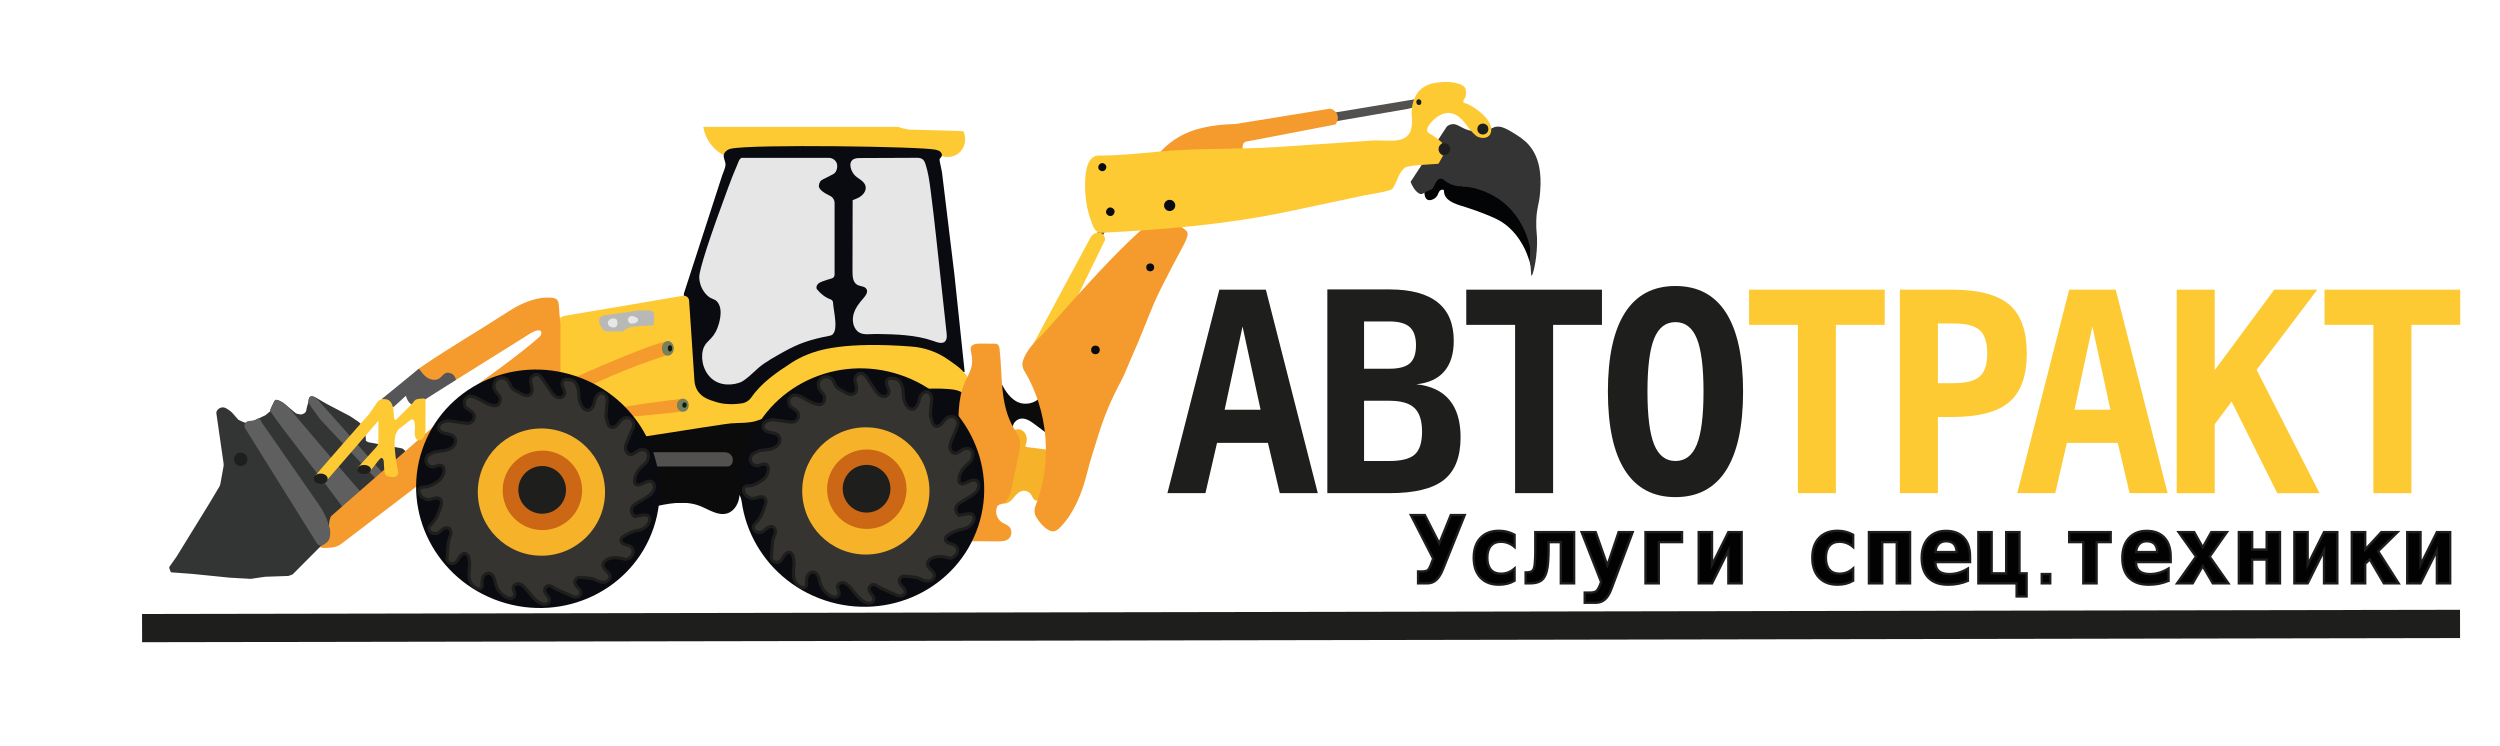 <?xml version="1.0" encoding="UTF-8"?> <!-- Generator: Adobe Illustrator 26.2.1, SVG Export Plug-In . SVG Version: 6.00 Build 0) --> <svg xmlns="http://www.w3.org/2000/svg" xmlns:xlink="http://www.w3.org/1999/xlink" id="Слой_1" x="0px" y="0px" viewBox="0 0 796.619 237.773" xml:space="preserve"> <path fill="#0D0C0C" d="M233.351,132.169c2.63-0.432,5.717-0.725,7.582,1.179 c1.742,1.779,1.56,4.631,1.178,7.091c-1.077,6.934-2.813,13.766-5.175,20.374 c-0.43-1.05-0.861-2.1-1.291-3.151c-0.11,2.529-1.515,5.196-3.938,5.928 c-2.949,0.892-5.835-1.272-8.709-2.383c-4.854-1.877-10.29-0.738-15.362,0.423 c-0.71,0.162-1.421,0.325-2.131,0.487c-2.206,0.504-4.651,0.979-6.625-0.127 c-2.776-1.554-3.188-5.309-3.273-8.489c-0.096-3.588-0.191-7.176-0.287-10.765 c-0.025-0.933-0.591-3.527,0.087-4.25c0.693-0.739,3.869-0.723,4.876-0.889 c7.109-1.167,14.219-2.335,21.328-3.502C225.524,133.454,229.432,132.771,233.351,132.169z"></path> <path fill="#FDCA34" d="M298.302,48.835c2.035,1.599,5.173,1.589,7.199-0.022 c2.026-1.611,2.587-4.682,1.487-7.025l-15.167-0.442h-1.609 c-1.278-0.091-3.844-0.727-3.852-0.925h-62.279c0.68,4.046,3.387,7.684,7.161,9.291 c7.097-1.633,14.68-2.283,21.923-1.528c5.201,0.542,10.463-0.071,15.692-0.055 C278.546,48.159,288.71,47.468,298.302,48.835z"></path> <path fill="#090B11" d="M307.389,118.489l-3.27-31.012c-0.477-3.926-0.953-7.852-1.43-11.778 c-0.605-4.985-1.211-9.971-1.816-14.956c-0.238-1.965-0.477-3.929-0.716-5.894 c-0.086-0.706-0.918-3.909-0.748-4.191c0.194-0.322,0.522-0.558,0.663-0.906 c0.203-0.502-0.06-1.098-0.48-1.44c-0.42-0.343-0.963-0.488-1.49-0.615 c-4.14-0.999-58.232-1.834-65.229-0.312c-0.538,0.117-1.053,0.366-1.466,0.73 c-1.738,1.535-0.1,2.949-0.23,4.517c-0.085,1.03-0.729,2.248-1.046,3.228 c-0.575,1.776-1.151,3.551-1.726,5.327c-1.494,4.611-2.989,9.221-4.483,13.832 l-5.967,18.411c-0.032,0.098-0.047,0.201-0.043,0.305c0.231,7.584,0.35,15.172,0.583,22.756 c0.135,4.409,1.307,9.239,5.218,11.28c2.08,1.086,4.507,1.229,6.85,1.351 c2.25,0.117,4.549,0.228,6.712-0.401c1.888-0.549,3.571-1.635,5.174-2.774 c2.829-2.01,5.507-4.233,8.003-6.643c14.315-2,28.966-2.513,43.417-2.708 c2.933-0.04,7.575,0.773,10.357,1.702C305.26,118.643,306.281,118.809,307.389,118.489z"></path> <path fill="#0C0B0B" d="M197.236,139.884c4.316-3.294,9.906-4.376,15.313-4.873 c5.407-0.497,10.921-0.519,16.121-2.081c2.648-0.795,5.204-1.987,7.949-2.317 c2.745-0.33,5.861,0.424,7.385,2.731c1.33,2.015,1.112,4.747,0.068,6.923 c-1.044,2.176-2.794,3.92-4.511,5.617c-1.249,3.702-2.498,7.405-3.747,11.107 c-0.523,1.549-1.066,3.136-2.103,4.399s-2.692,2.154-4.294,1.825 c-1.518-0.312-2.619-1.592-3.964-2.362c-1.592-0.911-3.533-0.588-5.367-0.588h-11.603 c0.21,1.31-0.808,2.545-2.103,2.836c-1.295,0.291-2.657-0.202-3.745-0.961 c-1.932-1.348-3.196-3.49-3.912-5.734c-0.716-2.245-0.934-4.613-1.148-6.959 c-0.433-4.744-0.865-9.489-1.298-14.233c-0.037,0.165-0.074,0.329-0.111,0.494 C195.807,137.291,196.909,138.297,197.236,139.884z"></path> <path fill="none" stroke="#FFCD18" stroke-miterlimit="10" d="M213.995,91.353"></path> <path fill="#FDCA34" d="M198.065,140.093c11.008-1.392,21.979-3.378,32.968-4.954 c1.44-0.206,2.26-0.292,3.991-0.347c2.08-0.066,4.164-0.079,6.127-0.731 c1.216-0.404,2.654-0.795,3.494-1.762c2.449-2.823,5.817-4.738,9.36-5.926 c3.543-1.189,7.277-1.693,10.997-2.048c8.584-0.82,17.316-1.094,25.911-0.395 c2.259-0.668,4.767-0.056,6.881,0.673c1.028,0.354,1.972,0.896,2.877,1.499 c1.851,1.233,3.842,1.656,5.552,1.676c1.034,0.012,2.004-1.588,2.499-2.496 c0.541-0.991,0.434-2.127,0.307-3.286c-0.037-0.337-0.098-1.029-0.9-2.169 c-1.697-2.412-3.85-3.717-5.974-5.22c-3.441-2.436-7.5-3.862-11.704-4.182 c-21.596-1.641-29.695,1.181-33.021,2.489c-1.842,0.724-3.605,1.634-5.267,2.708 c-4.526,2.926-9.525,6.328-12.686,10.939c-0.723,1.055-1.826,1.783-3.092,1.966 c-0.513,0.074-1.046,0.14-1.533,0.178c-3.268,0.257-5.152-0.154-6.476-0.55 c-2.498-0.746-4.658-1.468-6.042-3.568c-0.663-1.006-0.987-2.201-1.062-3.404 c-0.528-8.493-1.134-16.901-1.692-25.361c-0.067-1.012-0.995-1.746-1.995-1.573 l-37.322,6.331c-1.295,0.223-2.155,0.754-2.447,1.855 c-2.171,8.176-2.781,16.67-1.648,25.068c0.364,2.701,0.939,5.474,2.531,7.687 c2.002,2.782,5.39,4.306,8.783,4.793C190.874,140.469,194.664,140.523,198.065,140.093z"></path> <path fill="#090B11" d="M295.544,123.877c2.264-0.108,4.534-0.076,6.794,0.098 c1.844,0.142,3.851,0.462,5.085,1.839c1.12,1.249,1.306,3.196,0.589,4.712 s-2.24,2.579-3.886,2.904c-1.646,0.325-3.386-0.043-4.858-0.849s-2.687-2.026-3.652-3.398 c-0.965-1.372-1.691-2.897-2.335-4.446c0.509-0.016,1.227,0.118,1.435-0.258 c0.054-0.098-0.114-0.274-0.019-0.415C294.821,123.879,295.352,123.886,295.544,123.877z"></path> <path fill="none" stroke="#FFCD18" stroke-miterlimit="10" d="M213.676,92.096"></path> <path fill="#F6B228" d="M322.687,137.548c0.648-0.784,1.866-0.963,2.782-0.523 c0.917,0.44,1.519,1.402,1.673,2.407c0.079,0.515,0.05,1.042-0.058,1.552 c-0.065,0.308-0.194,0.597-0.31,0.89c-0.102,0.256,0.068,0.542,0.341,0.577 c1.823,0.238,3.65,0.45,5.473,0.693c0.449,0.06,0.916,0.127,1.29,0.381 c0.488,0.331,0.735,0.931,0.788,1.517c0.053,0.587-0.06,1.174-0.152,1.756 c-0.585,3.697-0.363,7.626-2.005,10.991c-0.251,0.515-0.556,1.023-1.013,1.368 c-0.457,0.345-1.098,0.496-1.615,0.25c-0.716-0.341-0.923-1.24-1.373-1.893 c-0.611-0.886-1.797-1.332-2.84-1.069c-0.899,0.227-1.612,0.902-2.223,1.6 c-0.611,0.698-1.179,1.459-1.959,1.961s-1.851,0.69-2.621,0.173 c-0.522-0.35-0.818-0.967-0.91-1.588c-0.062-0.418-0.042-0.841,0.012-1.261 c0.164-1.296,0.467-2.571,0.819-3.829l3.952-14.094c0.179-0.639,0.404-1.715-0.251-2.166 C322.554,137.342,322.62,137.444,322.687,137.548z"></path> <path fill="#0C0B0B" d="M319.302,122.619c1.09,2.103,2.79,4.47,4.934,5.477 c2.396,1.124,5.497,0.486,7.254-1.493c2.563,3.34,3.387,7.943,2.143,11.964 c-0.159-0.097-0.202-0.341-0.086-0.486c-1.315-0.968-2.626-1.995-3.941-2.963 c-1.333-0.982-2.886-2.017-4.51-1.689c-0.972,0.196-1.823,0.91-2.184,1.833 c-0.243,0.62-0.312,1.373-0.844,1.775c-0.645,0.488-1.64,0.125-2.102-0.539 c-0.462-0.663-0.535-1.514-0.592-2.32c-0.229-3.201-0.458-6.401-0.688-9.602 C318.635,123.855,318.713,123.041,319.302,122.619z"></path> <path fill="none" d="M310.034,124.739c-0.037,2.39-0.075,4.781-0.112,7.171 c-0.013,0.835-0.029,1.686-0.295,2.478c-0.266,0.792-0.827,1.53-1.619,1.795 c-1.163,0.388-2.381-0.315-3.405-0.989c-1.503-0.989-3.02-1.991-4.252-3.302 c-1.231-1.312-2.168-2.982-2.257-4.779c-0.204-4.119,3.593-6.973,6.767-8.834 C309.315,115.666,310.085,121.444,310.034,124.739z"></path> <path fill="#F59A2D" d="M308.519,119.607c0.496-1.032,0.943-2.079,1.138-3.202 c0.157-0.909,0.141-1.838,0.038-2.752c-0.093-0.821-0.346-1.635-0.399-2.457 c-0.09-1.401,1.732-1.728,2.792-1.719c1.546,0.012,3.093,0.024,4.639,0.036 c0.395,0.003,0.817,0.014,1.143,0.237c0.461,0.316,0.574,0.937,0.64,1.492 c0.502,4.267,0.489,8.58,0.928,12.854c0.438,4.274,1.363,8.59,3.568,12.277 c0.658,1.099,1.433,2.155,1.796,3.384c0.513,1.736,0.14,3.596-0.235,5.367 c-0.718,3.389-1.435,6.777-2.153,10.166c-0.44,2.079-1.141,4.478-3.127,5.235 c-0.458,0.174-0.979,0.257-1.322,0.606c-0.202,0.205-0.317,0.48-0.397,0.756 c-0.478,1.637,0.209,3.545,1.621,4.502c0.767,0.52,1.714,0.78,2.371,1.435 c1.044,1.04,0.934,2.992-0.219,3.909c-0.923,0.734-2.203,0.764-3.382,0.761 c-2.912-0.008-5.824-0.016-8.737-0.024c-2.712-4.861-3.742-10.496-4.015-16.056 c-0.273-5.56,0.169-11.128,0.194-16.694c0.027-6.037-0.39-12.325,2.035-17.853 C307.769,121.105,308.157,120.36,308.519,119.607z"></path> <g> <rect x="452.993" y="183.073" fill="none" width="13.775" height="0"></rect> </g> <path fill="#363430" stroke="#1E1E1C" stroke-miterlimit="10" d="M421.791,160.579"></path> <path fill="#363430" stroke="#1E1E1C" stroke-miterlimit="10" d="M412.81,155.948"></path> <path fill="#333434" d="M104.773,172.528l-2.981,1.92l-8.564,8.602l-1.31,0.476l-7.456,0.258 l-4.552,0.669l-6.672-0.374l-11.919-1.205l-6.579-0.487l-0.278-0.013l-0.017-0.003 L53.963,181.136c-0.08-0.205-0.052-0.437,0.076-0.617l2.19-3.095l10.412-16.903 l3.224-5.399c0.178-0.298,0.301-0.625,0.362-0.967l0.998-5.525 c0.058-0.319,0.063-0.644,0.017-0.965l-2.3-15.98c0,0-0.02-0.293,0.026-0.431 c0.308-0.917,1.312-1.558,2.281-1.434c1.042,0.134,2.64,1.601,2.64,1.601l2.084,2.362 c0,0,2.094,1.06,2.856,1.065c0.343,0.003,1.294-0.46,1.294-0.46l4.462-2.076 l1.513-1.274c0,0,1.111-3.439,1.748-3.602s2.448,0.962,2.448,0.962l3.824,3.169 c0.175,0.145,0.383,0.245,0.605,0.291l0.925,0.192c0.258,0.054,0.527,0.02,0.764-0.096 l0.457-0.223c0.4-0.196,0.683-0.575,0.735-1.017c0.087-0.734,0.424-1.754,0.564-2.214 c0.263-0.868-0.12-3.493,3.016-1.494c0.755,0.482,3.1,1.799,3.1,1.799l7.3,3.826 l2.61,1.752l0.999,0.882l1.308,3.736l0.099,1.508l0.821,0.417l10.777,1.973l0.999,0.836 l-1.754,9.489l-6.036,8.61l-7.406,7.068L104.773,172.528z"></path> <path fill="#5E5F5E" d="M87.44,127.843c0.456-1.437,3.523,0.952,4.351,1.796 c0.425,0.433,13.906,16.676,24.275,28.38c0.221,0.984-0.054,1.999-0.744,2.734 c-0.69,0.736-1.647,1.177-2.628,1.41s-1.99,0.23-2.998,0.23 c-4.784-6.907-18.814-24.448-23.598-31.355C85.776,130.574,87.269,128.382,87.44,127.843z"></path> <path fill="#5E5F5E" d="M101.688,127.851l21.024,23.718c0.176,0.355,0.175,1.169-0.097,1.457 c-0.272,0.288-0.672,0.427-1.066,0.46c-0.395,0.033-0.658-0.132-1.054-0.132 l-18.307-19.554c-4.019-5.299-3.928-5.539-3.855-6.321 C98.406,126.693,99.111,125.015,101.688,127.851z"></path> <path fill="#F59A2D" d="M134.319,153.793l-25.52,19.472c-0.884,0.674-1.944,1.092-3.051,1.2 c-6.513,0.636-2.636-0.984-0.932-2.671c0.066-1.535-0.349-6.204,0.81-7.431 c-0-0,37.344-32.684,37.344-32.684L134.319,153.793z"></path> <path fill="#F59A2D" d="M145.028,121.235l23.755-14.865c0,0,2.54-1.686,3.466-0.908 c0.569,0.478,0.106,1.457-0.221,1.755c-5.62,5.133-18.346,14.187-18.346,14.187 c-1.612,1.278-3.263,2.519-4.876,3.797c-0.346,0.274-0.723,0.609-0.728,1.05 c-0.006,0.503,0.51,0.885,1.012,0.922s0.984-0.173,1.447-0.37 c5.216-2.215,10.747-3.572,16.393-3.086c2.382,0.205,4.774-0.105,7.144-0.415 c1.552-0.203,4.502-1.208,4.502-1.208v-18.963c-0.068-0.388-0.082-0.772-0.127-1.163 c-0.121-1.046-0.242-2.883-0.364-4.52c-0.127-1.714-0.399-2.674-3.404-2.624 c-0.354,0.006-5.22-0.391-12.564,4.358c-9.935,6.424-18.688,11.475-27.395,17.394 c-5.524,3.755-1.981,3.848-0.203,5.055c0.97,0.659,2.248,0.742,3.408,0.527 c1.21-0.224,2.345-0.734,3.513-1.12C142.607,120.654,143.832,120.945,145.028,121.235z"></path> <path fill="#F59A2D" d="M178.301,122.443c7.838-3.565,34.503-15.326,35.301-13.527 c0.281,0.633,1.23,1.406,1.088,2.084c-0.267,1.276-0.05,1.182-0.818,1.691 c-0.768,0.509-1.728,0.587-2.602,0.879c-11.185,3.734-22.123,8.285-32.463,14.049 C178.711,125.73,178.398,124.332,178.301,122.443z"></path> <path fill="#F59A2D" d="M193.014,133.397c5.026-0.364,21.885-1.672,25.707-2.598 c1.075-0.26-0.32-3.563-0.96-3.687c-0.639-0.123-23.958,2.788-25.715,4.207 C192.726,132.472,191.824,132.785,193.014,133.397z"></path> <path fill="#52514F" d="M203.503,144.101l27.385,0c2.091,0,3.105,1.847,2.417,3.537 c-0.001,0.003-0.003,0.007-0.004,0.01c-0.253,0.617-0.888,0.989-1.555,0.989 c-4.626,0-23.484,0-28.123,0c-0.648,0-1.194-0.466-1.313-1.103 c-0.133-0.714-0.192-1.477-0.142-2.198C202.216,144.64,202.803,144.101,203.503,144.101z"></path> <ellipse transform="matrix(0.319 -0.948 0.948 0.319 -30.887 268.491)" fill="#090B11" cx="171.33" cy="155.732" rx="37.869" ry="38.9"></ellipse> <path fill="#363430" stroke="#1E1E1C" stroke-miterlimit="10" d="M153.695,186.827 c-0.097-0.919-0.189-1.878,0.141-2.741c0.33-0.863,1.225-1.586,2.13-1.395 c0.668,0.141,1.159,0.73,1.42,1.36c0.262,0.63,0.346,1.318,0.526,1.976 c0.475,1.735,1.652,3.267,3.208,4.171c0.479,0.278,1.013,0.504,1.567,0.482 c0.554-0.022,1.124-0.345,1.294-0.872c0.287-0.888-0.623-1.801-0.44-2.716 c0.172-0.864,1.282-1.254,2.122-0.99c0.84,0.265,1.457,0.966,2.029,1.636 c1.317,1.545,2.444,3.305,4.21,4.306c0.536,0.304,1.126,0.567,1.742,0.548 c0.616-0.018,1.258-0.389,1.416-0.985c0.159-0.601-0.196-1.212-0.585-1.696 c-0.389-0.485-0.846-0.967-0.941-1.582c-0.089-0.573,0.194-1.187,0.686-1.492 c0.493-0.306,1.168-0.286,1.642,0.047c1.707,1.201,3.814,1.848,5.683,2.775 c0.61,0.303,1.247,0.612,1.928,0.62c0.681,0.008,1.418-0.379,1.58-1.041 c0.156-0.64-0.256-1.275-0.703-1.759c-0.554-0.599-1.231-1.175-1.169-2.084 c0.061-0.89,0.913-1.535,1.798-1.43c1.319,0.156,2.529,0.169,3.859,0.471 c0.727,0.165,1.359,0.618,2.066,0.855c0.707,0.237,1.489,0.348,2.194,0.105 c0.705-0.243,1.298-0.912,1.27-1.657c-0.029-0.771-0.658-1.364-1.216-1.898 c-0.558-0.533-1.13-1.221-1-1.982c0.227-1.33,1.819-1.954,3.155-2.14 c1.237-0.172,2.484,0.146,3.692,0.462c0.82,0.214,1.757-0.395,2.28-1.062 c0.523-0.667,0.642-1.661,0.189-2.377c-0.313-0.496-0.852-0.776-1.407-0.967 c-0.442-0.153-0.911-0.231-1.334-0.43c-0.423-0.199-0.812-0.561-0.87-1.025 c-0.054-0.426,0.117-0.907,0.463-1.162c1.258-0.929,3.209-1.911,4.739-2.114 c1.649-0.219,3.327-1.217,3.822-2.806c0.183-0.587,0.199-1.296-0.221-1.745 c-0.514-0.549-1.393-0.454-2.132-0.317c-0.759,0.141-1.518,0.281-2.278,0.422 c-0.502-0.286-0.883-0.902-1.019-1.463c-0.136-0.562-0.029-1.177,0.288-1.661 c0.349-0.533,0.914-0.878,1.46-1.206c0.853-0.511,1.705-1.023,2.558-1.535 c1.204-0.722,2.454-1.525,2.85-2.872c0.222-0.756,0.18-1.685-0.425-2.19 c-0.561-0.469-1.403-0.402-2.084-0.137c-0.681,0.265-1.292,0.699-1.99,0.916 c-0.474,0.147-1.055,0.164-1.398-0.193c-0.423-0.44-0.268-1.195-0.209-1.738 c0.03-0.277,0.074-0.554,0.168-0.817c0.353-0.99,0.823-1.837,1.58-2.555 c0.619-0.587,1.238-1.175,1.857-1.762c0.447-0.424,0.565-1.161,0.683-1.766 c0.118-0.605,0.037-1.28-0.36-1.752c-0.379-0.451-0.998-0.654-1.586-0.619 c-0.588,0.034-1.145,0.282-1.638,0.605c-0.632,0.415-1.251,0.984-2.007,0.971 c-0.783-0.013-1.436-0.702-1.62-1.463c-0.184-0.761,0.012-1.565,0.31-2.29 c0.66-1.603,1.338-3.235,2.048-4.817c0.318-0.708,0.246-1.61-0.192-2.252 c-0.437-0.642-1.25-1.006-2.019-0.905c-0.772,0.101-1.429,0.618-1.936,1.208 c-0.404,0.47-0.746,1.002-1.222,1.399c-0.476,0.398-1.143,0.645-1.722,0.423 c-0.516-0.198-0.844-0.73-0.949-1.272c-0.105-0.542-0.701-1.951-0.617-2.497 c0.194-1.253,0.108-1.605,0.239-2.866c0.085-0.822,0.282-1.646,0.171-2.465 c-0.111-0.819-0.638-1.66-1.451-1.806c-0.615-0.111-1.247,0.21-1.656,0.683 c-0.408,0.473-0.628,1.078-0.799,1.679c-0.171,0.601-0.302,1.218-0.569,1.783 c-0.324,0.686-0.927,1.317-1.684,1.365c-0.475,0.03-0.943-0.18-1.3-0.495 c-0.346-0.306-0.598-0.705-0.803-1.12c-0.507-1.023-0.8-2.159-0.761-3.3 c0.031-0.892-0.193-1.832-0.465-2.684c-0.264-0.828-0.806-1.608-1.602-1.956 c-0.537-0.234-1.139-0.254-1.725-0.271c-0.308-0.009-0.63-0.015-0.908,0.118 c-0.521,0.249-0.719,0.914-0.641,1.485c0.078,0.572,0.365,1.09,0.575,1.627 c0.21,0.537,0.343,1.154,0.111,1.682c-0.254,0.579-0.915,0.913-1.548,0.895 c-0.632-0.018-1.226-0.337-1.693-0.763c-0.467-0.426-0.826-0.955-1.18-1.479 c-0.81-1.198-1.62-2.395-2.429-3.593c-0.379-0.56-0.776-1.139-1.4-1.435 c-0.495-0.235-1.255-0.091-1.66,0.278c-0.482,0.438-0.866,0.983-0.837,1.63 c0.033,0.737,0.325,1.436,0.466,2.161s0.094,1.562-0.433,2.08 c-0.43,0.422-1.095,0.531-1.686,0.417c-0.592-0.114-1.126-0.421-1.637-0.74 s-1.039-0.607-1.587-0.855c-0.554-0.251-1.094-0.736-1.386-1.323 c-0.292-0.587-0.486-1.233-0.896-1.746c-0.66-0.826-1.869-1.163-2.861-0.798 c-0.993,0.365-1.694,1.405-1.661,2.463c0.038,1.21,0.907,2.211,1.729,3.1 c0.369,0.399,0.334,1.033,0.277,1.574c-0.057,0.541-0.319,1.082-0.783,1.367 c-0.518,0.318-1.18,0.266-1.77,0.123c-1.998-0.487-3.653-1.863-5.55-2.653 c-0.381-0.159-1.455-0.281-1.455-0.281l-0.11-0.002c-0.758-0.013-1.622,1.227-1.622,1.227 l-0.125,0.428c0,0,0.101,1.274,0.169,1.529c0.125,0.491,0.984,0.833,1.311,1.124 s0.733,0.483,1.051,0.783c0.508,0.48,0.742,1.231,0.597,1.914 c-0.145,0.683-0.665,1.275-1.323,1.507c-0.62,0.218-1.301,0.127-1.952,0.034 c-1.561-0.224-3.123-0.449-4.684-0.673c-0.812-0.117-1.643,0.205-2.36,0.59 c-0.578,0.31-1.012,0.884-1.015,1.54c-0.006,1.155,1.199,1.707,2.25,1.911 c1.113,0.216,2.389,0.33,2.944,1.445c0.295,0.593,0.26,1.31-0.023,1.908 c-0.576,1.215-1.839,1.787-3.091,2.04c-1.029,0.208-2.088,0.232-3.12,0.428 c-0.59,0.112-1.406,0.551-1.998,0.906c-0.501,0.301-0.844,0.808-0.946,1.383 c-0.04,0.224-0.071,0.439-0.075,0.576c-0.004,0.155,0.02,0.308,0.069,0.455 c0.052,0.154,0.196,0.376,0.372,0.61c0.557,0.741,1.521,1.044,2.405,0.763 c0.177-0.056,0.342-0.114,0.476-0.171c0.615-0.259,1.372-0.419,1.912-0.026 c0.523,0.38,0.619,1.125,0.534,1.766c-0.185,1.393-1.044,2.681-2.259,3.387 c-1.22,0.709-2.415,1.475-3.825,1.541c-0.476,0.022-0.994,0.001-1.38,0.281 c-0.376,0.272-0.527,0.779-0.474,1.241c0.052,0.461,0.277,0.885,0.53,1.274 c0.359,0.551,0.52,0.373,1.134,0.814c0.502,0.36,1.127,0.519,1.727,0.369 c0.853-0.213,1.698-0.559,2.573-0.483c0.453,0.039,0.872,0.347,1.047,0.767 c0.174,0.42,0.205,0.99,0.045,1.521c-0.717,2.378-1.577,4.675-3.404,6.368 c-0.359,0.332-0.576,0.809-0.486,1.29c0.162,0.867,0.818,1.571,2.393,1.383 c0.072-0.009,0.15-0.026,0.218-0.052c0.635-0.246,1.107-0.779,1.64-1.204 c0.538-0.429,1.262-0.766,1.901-0.509c0.594,0.239,0.901,0.934,0.883,1.574 c-0.017,0.64-0.365,1.214-0.558,1.824c-0.59,1.859-0.472,3.98-0.712,5.95 c-0.081,0.663,0.132,1.357,0.688,1.728c0.556,0.371,1.328,0.386,1.897,0.037 c0.67-0.41,0.983-1.197,1.405-1.859c0.422-0.662,1.171-1.284,1.919-1.046 c0.639,0.203,0.937,0.929,1.079,1.584c0.221,1.018,0.262,2.075,0.12,3.107 c-0.24,1.755-0.234,3.75,0.828,5.191c0.376,0.51,0.903,0.901,1.489,1.14 c0.335,0.137,0.701,0.223,1.06,0.174C153.294,187.577,153.532,187.148,153.695,186.827z"></path> <circle fill="#F6B228" cx="172.524" cy="156.803" r="20.272"></circle> <circle fill="#CB6715" cx="172.836" cy="156.251" r="12.658"></circle> <circle fill="#1E1E1C" stroke="#1E1E1C" stroke-width="2" stroke-miterlimit="10" cx="172.76" cy="156.1" r="6.601"></circle> <path fill="#565558" d="M135.5,127.256l9.527-6.021c0.21-0.133,0.278-0.405,0.163-0.625 c-0.258-0.491-0.38-0.91-0.891-1.291c-0.639-0.476-1.503-0.727-2.247-0.44 c-0.818,0.315-1.288,1.171-2.008,1.67c-1.118,0.774-2.694,0.554-3.846-0.169 c-1.151-0.723-1.902-1.818-2.694-2.924l-12.002,9.8c0.531,0,0.829,0.635,1.197,1.018 c0.368,0.383,0.735,0.776,1.186,1.057c0.451,0.28,1.01,0.505,1.523,0.371l3.915-3.587 c0.263,0.862,0.698,1.948,1.416,2.494c0.735,0.559,1.774,0.597,2.639,0.273 C134.243,128.559,134.896,127.954,135.5,127.256z"></path> <path fill="#FDCA34" d="M125.419,131.093c0.038,0.594,0.077,1.189,0.115,1.783 c0.012,0.189,0.026,0.383,0.107,0.554c0.089,0.187,0.249,0.367,0.447,0.43l5.114-5.078 c0.089-0.089,0.174-0.186,0.248-0.288c0.332-0.46,0.567-0.848,1.076-1.161 c0.356-0.219,1.649-0.295,1.649-0.295c0.368,0,0.753-0.155,1.084,0.004 c0.203,0.097,0.478,0.415,0.32,0.905c0,0,0,8.556,0,8.556c0,1.105-0.156,2.841-1.162,3.533 c-0.428,0.294-1.032,0.353-1.47,0.073c-0.288-0.184-0.481-0.49-0.592-0.812 c-0.184-0.535-0.24-1.195-0.172-1.756c0.094-0.784,0.08-1.59-0.033-2.416 c-0.057-0.414-0.023-0.869-0.283-1.198c-0.261-0.328-0.897-0.422-1.104-0.058l-3.615,2.817 c-0.295,0.186-0.737,1.071-0.898,1.38c-1.418,2.721,0.605,12.242,0.605,12.242 c0.189,0.492-0.049,1.078-0.473,1.394s-0.99,0.393-1.515,0.324 c-0.525-0.07-1.155-0.136-1.629-0.371c-0.805-0.4-0.843-2.426-0.934-4.318 c-0.014-0.302-0.031-0.613-0.156-0.889c-0.125-0.276-0.396-0.605-0.689-0.522 c-0.836,0.237-4.244,5.951-4.433,4.364c-0.096-0.809-1.455,1.029-2.412,0.124 c-0.787-0.744-0.851-1.071-0.555-1.489l5.829-6.45c0.444-0.441,0.693-1.038,0.693-1.661 v-6.424c0-0.16,0-0.16,0-0.32l-16.741,19.342c-0.367,0.325-0.791,0.601-1.268,0.718 c-0.477,0.117-1.012,0.06-1.409-0.229c-0.437-0.319-0.649-0.873-0.677-1.41 c-0.017-0.33,0.026-0.658,0.092-0.983c0.078-0.384,17.119-19.672,17.119-19.672 l2.663-3.891c0.307-0.333,0.704-0.569,1.143-0.686c0.103-0.027,0.204-0.055,0.303-0.077 h0.806c0.803,0,1.578,0.387,1.989,1.072C125.106,129.092,125.354,130.081,125.419,131.093z"></path> <path fill="#F8E117" stroke="#3D3D3B" stroke-width="0.5" stroke-miterlimit="10" d="M111.955,121.375"></path> <path fill="#B8B8B6" d="M192.072,104.926c0.332,0.432,0.841,0.69,1.386,0.69l4.939,0 c1.744-0.966,0.465-1.664,9.785-1.922c0.308-0.496,0.307-2.732,0.194-3.729 c-0.112-0.98-1.51-1.117-2.569-1.073c-0.986,0.041-2.023-0.069-2.995,0.103 c-3.645,0.648-6.958,1.014-9.782,1.408c-0.816,0.114-1.692,0.315-2.031,1.266 c-0.195,0.547-0.107,1.151,0.134,1.679C191.366,103.858,191.693,104.433,192.072,104.926z"></path> <path fill="#E8E7E8" d="M196.763,102.904c0,0.8-0.3,1.448-1.286,1.448 c-0.986,0-1.786-0.648-1.786-1.448s0.799-1.448,1.786-1.448 C196.464,101.456,196.763,102.105,196.763,102.904z"></path> <path fill="#E8E7E8" d="M203.344,101.915c0,0.854-1.347,1.231-2.027,1.231 c-0.68,0-1.231-0.551-1.231-1.231c0-0.68,0.551-1.231,1.231-1.231 C201.997,100.684,203.344,101.235,203.344,101.915z"></path> <ellipse fill="#75815A" cx="212.805" cy="111.001" rx="1.886" ry="2.323"></ellipse> <ellipse fill="#101814" cx="213.498" cy="111.001" rx="0.693" ry="1.019"></ellipse> <ellipse fill="#75815A" cx="217.582" cy="129.118" rx="1.877" ry="2.096"></ellipse> <ellipse transform="matrix(0.065 -0.998 0.998 0.065 75.069 338.362)" fill="#101814" cx="218.112" cy="129.118" rx="0.858" ry="0.686"></ellipse> <path fill="#E7E6E6" d="M236.186,50.307c9.336,0,18.673,0,28.009,0c1.166,0,2.355,0.938,2.537,2.09 c0.182,1.152-0.22,2.592-1.263,3.113c-2.387,1.192-3.219,1.637-3.219,1.637 c-0.874,0.376-1.162,0.996-1.31,1.936c-0.21,1.339,1.938,2.532,3.592,3.35 c0.865,0.428,1.406,1.314,1.406,2.279l-0,10.379v12.462 c0,0.522-0.34,0.985-0.837,1.144c-0.946,0.303-1.835,0.53-2.827,0.895 c-0.57,0.21-1.159,0.431-1.595,0.854c-0.384,0.372-0.621,0.945-0.494,1.451 c0.035,0.138,0.117,0.26,0.208,0.369c1.126,1.366,2.611,2.554,4.28,3.134 c0.466,0.162,0.775,0.602,0.783,1.095c0.039,2.253,2.177,9.847-0.95,10.458 c-6.505,1.273-9.901,2.449-14.628,5.067c-2.399,1.328-6.055,3.334-8.123,5.135 c-1.839,1.602-3.29,3.177-5.265,4.406c-0.787,0.489-5.296,2.086-8.961-0.342 c-3.207-2.125-4.367-6.471-3.557-9.645c0.813-3.186,3.034-2.93,4.651-7.114 c0.317-0.82,2.118-5.71-0.068-8.277c-0.95-1.115-1.663-0.629-3.146-1.984 c-1.745-1.594-2.576-3.928-2.599-5.883c-0.028-2.371,3.39-12.839,9.234-28.592 c0.721-1.943,1.886-4.978,3.488-8.687C235.635,50.801,236.026,50.512,236.186,50.307z"></path> <path fill="#52514F" d="M353.853,70.177l-3.434,6.893c-0.662-0.249-1.011-0.139-1.306-0.304 s-0.397-0.491-0.318-0.82l3.579-6.974c0.256,0,0.5,0.001,0.739,0.091 c0.144,0.055,0.286,0.141,0.358,0.277S353.561,69.607,353.853,70.177z"></path> <path fill="#E7E6E6" d="M272.85,50.442c0.427-0.077,0.873-0.08,1.309-0.082 c5.905-0.025,11.81-0.05,17.715-0.075c0.725-0.003,1.507,0.012,2.088,0.445 c0.518,0.385,0.769,1.026,0.969,1.639c0.818,2.512,1.196,5.142,1.544,7.761 c0.689,5.196,1.271,10.405,1.848,15.615c1.121,10.118,2.223,20.237,3.305,30.359 c0.091,0.85,0.163,1.781-0.318,2.488c-0.841,1.235-2.643,0.497-4.054,0.006 c-5.541-1.926-11.948-2.093-17.955-2.179c-2.148-0.031-4.52,0.569-6.09-0.898 c-1.448-1.353-1.741-3.618-1.188-5.521c0.553-1.903,1.812-3.514,3.124-4.999 c0.718-0.812,1.508-1.929,0.975-2.872c-0.552-0.977-2.002-0.834-2.98-1.386 c-1.341-0.757-1.499-2.59-1.495-4.13c0.017-7.612,0.034-15.224,0.05-22.836 c1.056-0.394,2.139-0.805,2.981-1.555c0.842-0.75,1.401-1.928,1.102-3.015 c-0.417-1.517-2.166-2.161-3.306-3.245c-1.272-1.21-2.491-4.378-0.277-5.331 C272.408,50.542,272.627,50.482,272.85,50.442z"></path> <path fill="#FDCA34" d="M343.605,93.895l8.549-17.481c-0.003-0.899-0.531-1.777-1.324-2.201 c-0.42-0.225-0.888-0.164-1.368-0.045c-0.832,0.207-1.539,0.755-1.961,1.5 c0,0-20.608,38.295-20.593,38.344c4.095,1.869,10.854-3.609,13.605-7.172 C343.148,103.43,343.541,98.205,343.605,93.895z"></path> <path fill="#F59A2D" d="M326.378,118.144c7.71,12.793,9.061,29.239,3.557,43.122 c-0.475,1.199-0.341,2.562,0.346,3.653c0.771,1.226,1.675,2.349,2.804,3.278 c0.794,0.654,1.77,1.259,2.785,1.089c0.661-0.111,1.212-0.533,1.699-1.009 c1.304-1.274,2.45-2.706,3.429-4.244c2.542-3.991,4.206-8.586,5.361-13.188 c1.044-4.16,2.397-8.237,3.663-12.336c1.791-5.798,4.138-11.406,7.026-16.742 c1.431-2.644,2.51-5.709,3.748-8.43c2.522-5.542,4.588-11.222,6.979-16.822 c2.363-5.535,9.152-17.962,9.605-18.851c2.099-4.114,0.646-4.018-0.933-5.319 l-4.841-3.986l0.09-0.108c-6.453-0.442-37.796,36.8-39.896,38.723 c-2.399,2.197-4.688,4.74-5.776,7.746C325.616,115.851,325.758,117.116,326.378,118.144z"></path> <path fill="#52514F" d="M424.755,35.958l26.924-4.46c2.19-0.141,0.116,0.649,0.215,1.553 c0.076,0.699,0.536,0.798-3.386,1.655l-23.914,4.132 c-0.313-0.162-0.436-0.577-0.453-0.929C424.106,37.218,424.331,36.503,424.755,35.958z"></path> <circle fill="#090B11" cx="349.062" cy="111.497" r="1.376"></circle> <path fill="#F59A2D" d="M369.07,49.163c3.086-3.687,7.266-6.446,11.867-7.83 c4.153-1.25,8.548-1.71,12.882-1.837l29.945-4.861 c1.159,0.184,2.109,1.013,2.431,2.122c0.298,1.026,0.014,2.145-0.736,2.926 c-1.05,0.202-2.1,0.404-3.15,0.605c-2.479,0.476-4.958,0.953-7.437,1.429 c-2.904,0.558-5.809,1.116-8.713,1.674c-2.326,0.447-4.652,0.894-6.978,1.341 c-0.745,0.143-1.555,0.22-2.275,0.442c-0.746,0.231-0.905,1.02-0.958,1.711 c-0.054,0.7,0.067,1.423-0.141,2.094c-0.296,0.956-1.22,1.61-2.188,1.861 c-0.968,0.251-1.986,0.167-2.982,0.082C383.451,50.304,376.255,49.781,369.07,49.163z"></path> <circle fill="#090B11" cx="366.507" cy="85.196" r="1.263"></circle> <path fill="#030405" d="M454.91,63.662c0.957,0.437,2.59-0.359,3.15-1.458 c0.275-0.539,0.329-0.937,0.702-1.374c0.334-0.393,1.01-0.576,1.349-0.186 c-0.012,0.31,0.004,0.768,0.171,1.278c0.796,2.434,4.108,3.271,6.987,4.164 c0,0,4.658,1.445,9.18,3.503c7.288,3.318,9.967,11.007,10.183,11.544 c0.942,2.34,1.281,4.437,1.646,4.384c0.515-0.074,0.496-4.331,0.082-7.577 c-0.354-2.776-1.572-12.339-9.553-19.445c-1.6-1.425-8.591-7.649-16.137-6.287 c-0.98,0.177-3.859,0.736-6.225,3.103c-0.662,0.663-2.558,2.615-2.598,5.345 C453.84,61.145,453.811,63.161,454.91,63.662z"></path> <path fill="#343434" d="M487.567,79.65c0.249-0.109-1.087-7.791-6.694-13.469 c-5.665-5.736-13.042-6.748-13.979-6.662c-0.082,0.007-0.956,0.1-0.987-0.034 c-0.011-0.048,0.09-0.111,0.165-0.152c-2.011,0.153-4.073-0.484-5.65-1.745 c-0.354-0.283-0.715-0.61-1.165-0.666c-0.418-0.051-0.834,0.152-1.137,0.444 c-0.303,0.292-0.512,0.666-0.717,1.033c-0.247,0.443-0.481,0.892-0.717,1.341 c-0.333,0.635-0.447,0.642-1.107,0.861c-0.791,0.262-1.432,0.703-2.162,1.079 c-0.498,0.257-0.858,0.207-1.324-0.088c-1.272-0.807-2.049-2.263-2.607-3.617 c0.024-0.051,0.048-0.102,0.072-0.153c3.827-5.839,7.653-11.679,11.48-17.518 c0.263-0.213,0.685-0.501,1.254-0.659c1.997-0.555,3.069,1.244,6.069,1.948 c2.561,0.601,4.893,0.02,5.422-0.121c1.791-0.48,1.958-1.031,3.294-1.122 c0.786-0.054,1.991,0.051,4.856,1.818c2.002,1.235,3.796,2.343,5.32,4.121 c4.343,5.067,3.72,12.348,3.446,15.545c-0.306,3.573-1.017,4.099-1.167,8.399 c-0.126,3.599,0.342,4.106,0.243,7.689c-0.146,5.299-1.327,9.953-1.754,9.912 c-0.253-0.024-0.056-1.682-0.501-4.526C487.335,82.129,487.668,80.841,487.567,79.65z"></path> <path fill="#FDCA34" d="M348.531,72.553c-2.09-4.72-2.603-8.765-2.713-11.371 c-0.105-2.481-0.414-9.82,2.937-11.336c0.621-0.281,1.182-0.278,1.398-0.278 c6.4,0.004,12.898-0.675,19.261-1.276c12.736-1.203,25.503-0.621,38.249-1.491 c9.79-0.669,19.58-1.337,29.371-2.006c5.718-0.39,12.768,1.956,12.919-5.93 c0.023-1.22-0.116-1.508-0.137-2.475c-0.017-0.744-0.109-4.873,2.572-7.621 c1.987-2.036,4.542-2.337,6.359-2.551c3.286-0.386,7.728,0.268,8.262,2.174 c0.094,0.335,0.411,1.94-0.346,3.085c-0.167,0.253-0.522,0.688-0.376,1.032 c0.126,0.297,0.559,0.373,0.661,0.394c1.432,0.295,8.22,4.341,8.24,8.323 c0.001,0.224,0.007,1.337-0.753,2.064c-0.902,0.864-2.439,0.756-3.433,0.347 c-0.464-0.191-0.848-0.464-1.631-1.272c-1.367-1.409-1.928-2.36-2.551-3.136 c-0.72-0.897-2.313-2.881-4.664-3.199c-2.591-0.351-4.636,1.519-5.365,2.186 c-0.276,0.253-2.537,2.358-1.955,3.68c0.169,0.384,0.516,0.561,0.776,0.702 c0.954,0.516,2.289,1.378,3.963,2.906c-0.547,0.705-1.125,1.521-0.992,2.403 c0.103,0.686,0.635,1.522,1.32,1.632c-0.037-0.169-1.547,2.817-1.584,2.649 c-3.594,0.276-9.607,0.447-10.668,1.272c-1.869,1.453-2.39,4.087-3.578,6.135 c-0.131,0.226-0.265,0.455-0.461,0.628c-0.913,0.801-7.529,1.746-8.99,2.056 c-3.472,0.737-6.944,1.473-10.416,2.21c-4.405,0.934-8.809,1.869-13.214,2.803 c-19.905,4.223-39.96,5.893-60.238,6.89C349.856,74.226,348.894,73.373,348.531,72.553z"></path> <ellipse transform="matrix(0.512 -0.859 0.859 0.512 114.658 336.85)" fill="#090B11" cx="353.826" cy="67.502" rx="1.349" ry="1.347"></ellipse> <ellipse transform="matrix(0.512 -0.859 0.859 0.512 125.615 327.721)" fill="#090B11" cx="351.269" cy="53.293" rx="1.272" ry="1.27"></ellipse> <ellipse transform="matrix(0.512 -0.859 0.859 0.512 125.613 352.111)" fill="#090B11" cx="372.736" cy="65.49" rx="1.788" ry="1.786"></ellipse> <ellipse fill="#1E1E1C" cx="102.187" cy="152.58" rx="2.231" ry="1.676"></ellipse> <ellipse fill="#1E1E1C" cx="115.998" cy="149.61" rx="2.204" ry="1.447"></ellipse> <circle fill="#1E1E1C" cx="76.702" cy="146.351" r="2.138"></circle> <path fill="#5E5F5E" d="M100.974,173.136L78.1,136.471c-0.604-0.968,0.044-2.232,1.182-2.311 c1.072-0.074,1.964-0.221,2.414-0.505c0.126-0.079,0.726-0.462,0.861-0.401 c0.351,0.161,0.734,1.222,0.895,1.425c0,0,13.183,18.935,18.254,26.263 c1.287,1.86,2.285,3.902,2.963,6.06l0.457,1.454c0.014,0.069,0.027,0.138,0.041,0.207 c0.054,0.656,0.087,1.3,0.016,1.955c-0.075,0.68-0.291,1.361-0.726,1.888 c-0.323,0.391-0.749,0.68-1.169,0.963c-0.063,0.042-0.127,0.085-0.192,0.128 C102.385,174.067,101.424,173.858,100.974,173.136z"></path> <ellipse transform="matrix(0.988 -0.156 0.156 0.988 0.494 71.058)" fill="#1E1E1C" cx="451.99" cy="32.389" rx="0.805" ry="0.929"></ellipse> <ellipse transform="matrix(0.319 -0.948 0.948 0.319 39.888 366.221)" fill="#090B11" cx="274.703" cy="155.363" rx="37.869" ry="38.9"></ellipse> <path fill="#363430" stroke="#1E1E1C" stroke-miterlimit="10" d="M257.068,186.458 c-0.097-0.919-0.189-1.878,0.141-2.741c0.33-0.863,1.225-1.586,2.13-1.395 c0.668,0.141,1.159,0.73,1.42,1.36c0.262,0.63,0.346,1.318,0.526,1.976 c0.475,1.735,1.652,3.267,3.208,4.171c0.479,0.278,1.013,0.504,1.567,0.482 c0.554-0.022,1.124-0.345,1.294-0.872c0.287-0.888-0.623-1.801-0.44-2.716 c0.172-0.864,1.282-1.254,2.122-0.99c0.84,0.265,1.457,0.966,2.029,1.636 c1.317,1.545,2.444,3.305,4.21,4.306c0.536,0.304,1.126,0.567,1.742,0.548 c0.616-0.018,1.258-0.389,1.416-0.985c0.159-0.601-0.196-1.212-0.585-1.696 c-0.389-0.485-0.846-0.967-0.941-1.582c-0.089-0.573,0.194-1.187,0.686-1.492 c0.493-0.306,1.168-0.286,1.642,0.047c1.707,1.201,3.814,1.848,5.683,2.775 c0.61,0.303,1.247,0.612,1.928,0.62c0.681,0.008,1.418-0.379,1.58-1.041 c0.156-0.64-0.256-1.275-0.703-1.759c-0.554-0.599-1.231-1.175-1.169-2.084 c0.061-0.89,0.913-1.535,1.798-1.43c1.319,0.156,2.529,0.169,3.859,0.471 c0.727,0.165,1.359,0.618,2.066,0.855c0.707,0.237,1.489,0.348,2.194,0.105 c0.705-0.243,1.298-0.912,1.27-1.657c-0.029-0.771-0.658-1.364-1.216-1.898 c-0.558-0.533-1.13-1.221-1-1.982c0.227-1.33,1.819-1.954,3.155-2.14 c1.237-0.172,2.484,0.146,3.692,0.462c0.82,0.214,1.757-0.395,2.28-1.062 c0.523-0.667,0.642-1.661,0.189-2.377c-0.313-0.496-0.852-0.776-1.407-0.967 c-0.442-0.153-0.911-0.231-1.334-0.43c-0.423-0.199-0.812-0.561-0.87-1.025 c-0.054-0.426,0.117-0.907,0.463-1.162c1.258-0.929,3.209-1.911,4.739-2.114 c1.649-0.219,3.327-1.217,3.822-2.806c0.183-0.587,0.199-1.296-0.221-1.745 c-0.514-0.549-1.393-0.454-2.132-0.317c-0.759,0.141-1.518,0.282-2.278,0.422 c-0.502-0.286-0.883-0.902-1.019-1.463s-0.029-1.177,0.288-1.661 c0.349-0.533,0.914-0.878,1.46-1.206c0.853-0.511,1.705-1.023,2.558-1.534 c1.204-0.722,2.454-1.525,2.85-2.872c0.222-0.756,0.18-1.685-0.425-2.19 c-0.561-0.469-1.403-0.402-2.084-0.137c-0.681,0.265-1.292,0.699-1.99,0.916 c-0.474,0.147-1.055,0.164-1.398-0.193c-0.423-0.44-0.268-1.195-0.209-1.738 c0.03-0.277,0.074-0.554,0.168-0.817c0.353-0.99,0.823-1.837,1.58-2.555 c0.619-0.587,1.238-1.175,1.857-1.762c0.447-0.424,0.565-1.161,0.683-1.766 s0.037-1.28-0.36-1.752c-0.379-0.451-0.998-0.654-1.586-0.619s-1.145,0.282-1.638,0.605 c-0.632,0.415-1.251,0.984-2.007,0.971c-0.783-0.013-1.436-0.702-1.62-1.463 c-0.184-0.761,0.012-1.565,0.31-2.29c0.66-1.603,1.338-3.235,2.048-4.817 c0.318-0.708,0.246-1.61-0.192-2.252c-0.437-0.642-1.25-1.006-2.019-0.905 c-0.772,0.101-1.429,0.618-1.936,1.208c-0.404,0.47-0.746,1.002-1.222,1.399 c-0.476,0.398-1.143,0.645-1.722,0.423c-0.516-0.198-0.844-0.73-0.949-1.272 c-0.105-0.542-0.701-1.951-0.617-2.497c0.194-1.253,0.108-1.605,0.239-2.866 c0.085-0.822,0.282-1.646,0.171-2.465c-0.111-0.819-0.638-1.66-1.451-1.806 c-0.615-0.111-1.247,0.21-1.656,0.683c-0.408,0.473-0.628,1.078-0.799,1.679 s-0.302,1.218-0.569,1.783c-0.324,0.686-0.927,1.317-1.684,1.365 c-0.475,0.03-0.943-0.18-1.3-0.495c-0.346-0.306-0.598-0.705-0.803-1.12 c-0.507-1.023-0.8-2.159-0.761-3.3c0.031-0.892-0.193-1.832-0.465-2.684 c-0.264-0.828-0.805-1.608-1.602-1.956c-0.537-0.234-1.139-0.254-1.725-0.271 c-0.308-0.009-0.63-0.015-0.908,0.118c-0.521,0.249-0.719,0.914-0.641,1.485 c0.078,0.572,0.365,1.09,0.575,1.627c0.21,0.537,0.343,1.154,0.111,1.682 c-0.254,0.579-0.915,0.913-1.548,0.895c-0.632-0.018-1.226-0.337-1.693-0.763 c-0.467-0.426-0.826-0.955-1.18-1.479c-0.81-1.198-1.62-2.395-2.429-3.593 c-0.379-0.56-0.776-1.139-1.4-1.435c-0.495-0.235-1.255-0.091-1.66,0.278 c-0.482,0.438-0.866,0.983-0.837,1.63c0.033,0.737,0.325,1.436,0.466,2.161 c0.141,0.725,0.094,1.562-0.433,2.08c-0.43,0.422-1.095,0.531-1.686,0.417 c-0.592-0.114-1.126-0.421-1.637-0.74c-0.511-0.32-1.039-0.607-1.587-0.855 c-0.554-0.251-1.094-0.736-1.386-1.323c-0.292-0.587-0.486-1.233-0.896-1.746 c-0.66-0.826-1.869-1.163-2.861-0.798c-0.992,0.365-1.694,1.405-1.661,2.463 c0.038,1.21,0.907,2.211,1.729,3.1c0.369,0.399,0.334,1.033,0.277,1.574 c-0.057,0.541-0.319,1.082-0.783,1.367c-0.518,0.318-1.18,0.266-1.77,0.123 c-1.998-0.487-3.653-1.863-5.55-2.653c-0.381-0.159-1.455-0.281-1.455-0.281l-0.11-0.002 c-0.758-0.013-1.622,1.227-1.622,1.227l-0.125,0.428c0,0,0.101,1.274,0.169,1.529 c0.125,0.491,0.984,0.833,1.311,1.124c0.327,0.291,0.733,0.483,1.051,0.783 c0.508,0.48,0.742,1.231,0.597,1.914c-0.145,0.683-0.665,1.275-1.323,1.507 c-0.62,0.218-1.301,0.127-1.952,0.034c-1.561-0.224-3.123-0.449-4.684-0.673 c-0.812-0.117-1.643,0.205-2.36,0.59c-0.578,0.31-1.012,0.884-1.015,1.54 c-0.006,1.155,1.199,1.707,2.25,1.911c1.113,0.216,2.389,0.33,2.944,1.445 c0.295,0.593,0.26,1.31-0.023,1.908c-0.576,1.215-1.839,1.787-3.091,2.04 c-1.029,0.208-2.088,0.232-3.12,0.428c-0.59,0.112-1.406,0.551-1.998,0.906 c-0.501,0.301-0.844,0.808-0.946,1.383c-0.04,0.224-0.071,0.439-0.075,0.576 c-0.004,0.155,0.02,0.308,0.069,0.455c0.052,0.154,0.196,0.376,0.372,0.61 c0.557,0.741,1.521,1.044,2.405,0.763c0.177-0.056,0.342-0.114,0.476-0.171 c0.615-0.259,1.372-0.419,1.912-0.026c0.523,0.38,0.619,1.125,0.534,1.766 c-0.185,1.393-1.044,2.681-2.259,3.387c-1.22,0.709-2.415,1.475-3.825,1.541 c-0.476,0.022-0.994,0.001-1.38,0.281c-0.376,0.272-0.527,0.779-0.474,1.241 c0.052,0.461,0.277,0.885,0.53,1.274c0.359,0.551,0.52,0.373,1.134,0.814 c0.502,0.36,1.127,0.519,1.727,0.369c0.853-0.213,1.698-0.559,2.573-0.483 c0.453,0.039,0.872,0.347,1.047,0.767c0.174,0.42,0.205,0.99,0.045,1.521 c-0.717,2.378-1.577,4.675-3.404,6.368c-0.359,0.332-0.576,0.809-0.486,1.29 c0.162,0.867,0.818,1.571,2.393,1.383c0.072-0.009,0.15-0.026,0.218-0.052 c0.635-0.246,1.107-0.779,1.64-1.204c0.538-0.429,1.262-0.766,1.901-0.509 c0.594,0.239,0.901,0.934,0.883,1.574c-0.017,0.64-0.365,1.214-0.558,1.824 c-0.59,1.859-0.472,3.98-0.712,5.95c-0.081,0.663,0.132,1.357,0.688,1.728 c0.556,0.371,1.328,0.386,1.897,0.037c0.67-0.41,0.983-1.197,1.405-1.859 c0.422-0.662,1.171-1.284,1.919-1.046c0.639,0.203,0.937,0.929,1.079,1.584 c0.221,1.018,0.262,2.075,0.12,3.107c-0.24,1.755-0.234,3.75,0.828,5.191 c0.376,0.51,0.903,0.901,1.489,1.14c0.335,0.137,0.701,0.223,1.06,0.174 C256.667,187.208,256.905,186.779,257.068,186.458z"></path> <circle fill="#F6B228" cx="275.897" cy="156.434" r="20.272"></circle> <circle fill="#CB6715" cx="276.208" cy="155.883" r="12.658"></circle> <circle fill="#1E1E1C" stroke="#1E1E1C" stroke-width="2" stroke-miterlimit="10" cx="276.133" cy="155.732" r="6.601"></circle> <g> <path fill="#1E1E1C" d="M388.542,92.308h14.824l16.548,64.837h-12.113l-3.778-16.024h-16.22 l-3.695,16.024h-12.114L388.542,92.308z M395.933,104.033l-5.708,26.534h11.457L395.933,104.033z "></path> <path fill="#1E1E1C" d="M422.953,92.221h19.751c6.816,0,11.942,1.368,15.378,4.104 c3.435,2.736,5.153,6.825,5.153,12.268c0,4.169-1.013,7.426-3.039,9.771 c-2.025,2.346-4.996,3.707-8.91,4.082c4.681,0.493,8.205,2.157,10.573,4.995 c2.368,2.837,3.552,6.804,3.552,11.898c0,6.254-1.779,10.785-5.338,13.593 c-3.559,2.809-9.349,4.213-17.369,4.213h-19.751V92.221z M434.655,102.427v15.069h8.049 c3.065,0,5.249-0.579,6.55-1.737c1.3-1.158,1.95-3.068,1.95-5.732 c0-2.663-0.664-4.596-1.991-5.797c-1.328-1.201-3.498-1.802-6.509-1.802H434.655z M434.655,127.701v19.195h8.049c3.859,0,6.562-0.694,8.109-2.084 c1.547-1.391,2.32-3.808,2.32-7.253c0-3.503-0.808-6.021-2.423-7.557 c-1.615-1.534-4.284-2.302-8.007-2.302H434.655z"></path> <path fill="#1E1E1C" d="M494.894,157.146h-12.113v-53.633h-15.562V92.308h43.239v11.204h-15.563 V157.146z"></path> <path fill="#1E1E1C" d="M512.354,124.792c0-11.088,1.813-19.47,5.441-25.145 c3.627-5.674,8.985-8.512,16.075-8.512c7.117,0,12.49,2.838,16.117,8.512 c3.627,5.675,5.441,14.057,5.441,25.145c0,11.06-1.814,19.427-5.441,25.102 c-3.627,5.674-9,8.512-16.117,8.512c-7.09,0-12.448-2.838-16.075-8.512 C514.168,144.219,512.354,135.852,512.354,124.792z M533.871,102.644 c-3.094,0-5.352,1.745-6.775,5.233s-2.135,9.127-2.135,16.915 c0,7.759,0.711,13.383,2.135,16.871c1.424,3.489,3.682,5.233,6.775,5.233 c3.121,0,5.393-1.744,6.816-5.233c1.424-3.488,2.135-9.112,2.135-16.871 c0-7.788-0.711-13.426-2.135-16.915S536.992,102.644,533.871,102.644z"></path> <path fill="#FDCA34" d="M585.003,157.146h-12.113v-53.633h-15.563V92.308h43.239v11.204h-15.562 V157.146z"></path> <path fill="#FDCA34" d="M605.389,92.308h16.63c8.459,0,14.543,1.592,18.253,4.777 c3.709,3.185,5.563,8.353,5.563,15.504c0,7.151-1.854,12.319-5.563,15.504 c-3.71,3.185-9.794,4.776-18.253,4.776h-4.517v24.276h-12.113V92.308z M617.502,103.078 v19.021h4.969c3.969,0,6.755-0.709,8.356-2.128c1.601-1.419,2.401-3.88,2.401-7.383 s-0.801-5.964-2.401-7.383c-1.602-1.418-4.388-2.128-8.356-2.128H617.502z"></path> <path fill="#FDCA34" d="M659.34,92.308h14.823l16.549,64.837h-12.113l-3.778-16.024h-16.22 l-3.695,16.024h-12.113L659.34,92.308z M666.731,104.033l-5.708,26.534h11.456 L666.731,104.033z"></path> <path fill="#FDCA34" d="M693.608,92.308h12.113v25.623l18.971-25.623h13.715l-19.341,25.536 l20.039,39.302h-13.469l-14.536-29.184l-5.379,7.209v21.975h-12.113V92.308z"></path> <path fill="#FDCA34" d="M768.384,157.146h-12.113v-53.633h-15.563V92.308h43.239v11.204h-15.562 V157.146z"></path> </g> <line fill="#1E1E1C" stroke="#1E1E1C" stroke-width="9" stroke-miterlimit="10" x1="45.271" y1="200.14" x2="783.885" y2="198.807"></line> <g> <rect x="435.363" y="163.188" fill="none" width="361.256" height="83.472"></rect> <path fill="#020203" stroke="#1E1E1C" stroke-width="0.75" stroke-miterlimit="10" d="M459.767,181.468 c-0.603,1.497-1.3,2.608-2.093,3.332c-0.792,0.725-1.757,1.087-2.895,1.087h-2.917 v-3.792h1.167c0.563,0,1.081-0.072,1.553-0.219c0.472-0.146,0.902-0.733,1.291-1.765 l0.802-2.114l-7.102-13.883h4.448l4.607,9.041l3.661-9.041h4.447L459.767,181.468z"></path> <path fill="#020203" stroke="#1E1E1C" stroke-width="0.75" stroke-miterlimit="10" d="M482.619,185.056 c-0.72,0.418-1.492,0.731-2.318,0.94c-0.827,0.209-1.717,0.313-2.669,0.313 c-2.519,0-4.487-0.758-5.906-2.275c-1.42-1.517-2.129-3.616-2.129-6.3 c0-2.692,0.714-4.8,2.144-6.321c1.429-1.521,3.402-2.282,5.921-2.282 c0.875,0,1.718,0.102,2.53,0.306c0.812,0.204,1.621,0.521,2.428,0.948v3.908 c-0.622-0.534-1.306-0.945-2.049-1.232c-0.744-0.286-1.515-0.43-2.312-0.43 c-1.391,0-2.46,0.442-3.208,1.327c-0.749,0.885-1.123,2.144-1.123,3.776 c0,1.634,0.374,2.888,1.123,3.763c0.748,0.875,1.817,1.312,3.208,1.312 c0.826,0,1.599-0.139,2.318-0.416c0.72-0.276,1.4-0.697,2.042-1.261V185.056z"></path> <path fill="#020203" stroke="#1E1E1C" stroke-width="0.75" stroke-miterlimit="10" d="M493.455,172.747v2.873 c0,0.778-0.049,1.93-0.146,3.456c-0.146,2.324-0.619,4.04-1.422,5.148 c-0.802,1.108-2.258,1.662-4.367,1.662h-1.386v-3.5h0.146c0.973,0,1.653-0.178,2.042-0.532 s0.635-1.145,0.736-2.37c0.103-1.225,0.153-2.493,0.153-3.806v-6.125h12.381v16.333h-4.243 V172.747H493.455z"></path> <path fill="#020203" stroke="#1E1E1C" stroke-width="0.75" stroke-miterlimit="10" d="M513.478,187.651 c-0.573,1.536-1.261,2.656-2.063,3.361c-0.802,0.705-1.776,1.058-2.924,1.058h-3.529 v-3.252h1.735c0.875,0,1.517-0.148,1.926-0.445c0.408-0.297,0.821-0.984,1.239-2.063 l0.32-0.875l-6.212-15.881h4.491l3.733,10.602l3.573-10.602h4.491L513.478,187.651z"></path> <path fill="#020203" stroke="#1E1E1C" stroke-width="0.75" stroke-miterlimit="10" d="M528.572,172.747v13.14h-4.244 v-16.333h11.652v3.193H528.572z"></path> <path fill="#020203" stroke="#1E1E1C" stroke-width="0.75" stroke-miterlimit="10" d="M554.981,169.554v16.333h-4.243 v-10.427l-5.207,10.427h-4.243v-16.333h4.243v10.427l5.207-10.427H554.981z"></path> <path fill="#020203" stroke="#1E1E1C" stroke-width="0.75" stroke-miterlimit="10" d="M590.507,185.056 c-0.72,0.418-1.492,0.731-2.318,0.94s-1.716,0.313-2.669,0.313 c-2.519,0-4.487-0.758-5.906-2.275c-1.42-1.517-2.129-3.616-2.129-6.3 c0-2.692,0.715-4.8,2.144-6.321s3.402-2.282,5.921-2.282 c0.875,0,1.718,0.102,2.53,0.306c0.812,0.204,1.621,0.521,2.428,0.948v3.908 c-0.622-0.534-1.305-0.945-2.049-1.232c-0.743-0.286-1.515-0.43-2.312-0.43 c-1.391,0-2.46,0.442-3.208,1.327c-0.749,0.885-1.123,2.144-1.123,3.776 c0,1.634,0.374,2.888,1.123,3.763c0.748,0.875,1.817,1.312,3.208,1.312 c0.826,0,1.6-0.139,2.319-0.416c0.719-0.276,1.399-0.697,2.041-1.261V185.056z"></path> <path fill="#020203" stroke="#1E1E1C" stroke-width="0.75" stroke-miterlimit="10" d="M608.635,169.554v16.333h-4.244 V172.747h-4.623v13.14h-4.243v-16.333H608.635z"></path> <path fill="#020203" stroke="#1E1E1C" stroke-width="0.75" stroke-miterlimit="10" d="M627.068,185.085 c-0.992,0.408-2.003,0.714-3.034,0.918c-1.03,0.205-2.119,0.307-3.267,0.307 c-2.731,0-4.819-0.731-6.264-2.194c-1.443-1.464-2.165-3.57-2.165-6.322 c0-2.664,0.695-4.769,2.085-6.314c1.391-1.546,3.286-2.319,5.688-2.319 c2.421,0,4.3,0.718,5.637,2.151c1.337,1.435,2.005,3.454,2.005,6.06v1.735H616.685 c0.01,1.283,0.389,2.241,1.138,2.873c0.748,0.632,1.866,0.948,3.354,0.948 c0.982,0,1.949-0.142,2.902-0.424c0.953-0.281,1.949-0.729,2.99-1.341V185.085z M623.451,175.897c-0.02-1.128-0.309-1.981-0.867-2.56 c-0.56-0.578-1.384-0.868-2.473-0.868c-0.981,0-1.765,0.299-2.348,0.897 c-0.583,0.598-0.929,1.446-1.035,2.545L623.451,175.897z"></path> <path fill="#020203" stroke="#1E1E1C" stroke-width="0.75" stroke-miterlimit="10" d="M645.778,182.693v7.364h-3.193 v-4.171h-12.191v-16.333h4.243v13.14h4.623v-13.14h4.244v13.14H645.778z"></path> <path fill="#020203" stroke="#1E1E1C" stroke-width="0.75" stroke-miterlimit="10" d="M650.598,182.913h2.706v2.974 h-2.706V182.913z"></path> <path fill="#020203" stroke="#1E1E1C" stroke-width="0.75" stroke-miterlimit="10" d="M672.568,169.554v3.193h-4.492 v13.14h-4.243V172.747h-4.492v-3.193H672.568z"></path> <path fill="#020203" stroke="#1E1E1C" stroke-width="0.75" stroke-miterlimit="10" d="M691.002,185.085 c-0.992,0.408-2.003,0.714-3.034,0.918c-1.03,0.205-2.119,0.307-3.267,0.307 c-2.731,0-4.819-0.731-6.264-2.194c-1.443-1.464-2.165-3.57-2.165-6.322 c0-2.664,0.695-4.769,2.085-6.314c1.391-1.546,3.286-2.319,5.688-2.319 c2.421,0,4.3,0.718,5.637,2.151c1.337,1.435,2.005,3.454,2.005,6.06v1.735h-11.068 c0.01,1.283,0.389,2.241,1.138,2.873c0.748,0.632,1.866,0.948,3.354,0.948 c0.982,0,1.949-0.142,2.902-0.424c0.953-0.281,1.949-0.729,2.99-1.341V185.085z M687.385,175.897c-0.02-1.128-0.309-1.981-0.867-2.56 c-0.56-0.578-1.384-0.868-2.473-0.868c-0.981,0-1.765,0.299-2.348,0.897 c-0.583,0.598-0.929,1.446-1.035,2.545L687.385,175.897z"></path> <path fill="#020203" stroke="#1E1E1C" stroke-width="0.75" stroke-miterlimit="10" d="M709.61,169.554l-5.498,7.816 l5.979,8.517h-4.987l-3.208-5.498l-3.193,5.498h-4.988l6.038-8.517l-5.557-7.816h4.987 l2.713,4.87l2.727-4.87H709.61z"></path> <path fill="#020203" stroke="#1E1E1C" stroke-width="0.75" stroke-miterlimit="10" d="M726.513,169.554v16.333h-4.244 v-7.583h-4.623v7.583h-4.243v-16.333h4.243v5.556h4.623v-5.556H726.513z"></path> <path fill="#020203" stroke="#1E1E1C" stroke-width="0.75" stroke-miterlimit="10" d="M744.785,169.554v16.333h-4.243 v-10.427l-5.207,10.427h-4.243v-16.333h4.243v10.427l5.207-10.427H744.785z"></path> <path fill="#020203" stroke="#1E1E1C" stroke-width="0.75" stroke-miterlimit="10" d="M749.394,169.554h4.273v5.556 l5.133-5.556h5.178l-6.184,6.096l6.533,10.237h-4.725l-4.478-7.642l-1.458,1.4v6.241 h-4.273V169.554z"></path> <path fill="#020203" stroke="#1E1E1C" stroke-width="0.75" stroke-miterlimit="10" d="M780.748,169.554v16.333h-4.243 v-10.427l-5.207,10.427h-4.243v-16.333h4.243v10.427l5.207-10.427H780.748z"></path> </g> <circle fill="#1E1E1C" stroke="#1E1E1C" stroke-miterlimit="10" cx="460.252" cy="47.503" r="1.359"></circle> <circle fill="#1E1E1C" stroke="#1E1E1C" stroke-miterlimit="10" cx="472.507" cy="41.121" r="1.25"></circle> <polygon fill-rule="evenodd" clip-rule="evenodd" fill="#292724" points="156.173,325.04 156.326,325.04 156.154,324.653 "></polygon> <polygon fill-rule="evenodd" clip-rule="evenodd" fill="#292724" points="172.676,322.207 172.617,322.159 172.524,322.207 "></polygon> <polygon fill-rule="evenodd" clip-rule="evenodd" fill="#292724" points="149.524,325.045 149.241,324.807 149.188,325.043 "></polygon> <path fill-rule="evenodd" clip-rule="evenodd" fill="#292724" d="M146.251,329.458l0.095-0.053l-0.062-0.132 C146.27,329.339,146.256,329.401,146.251,329.458z"></path> <path fill-rule="evenodd" clip-rule="evenodd" fill="#292724" d="M179.351,328.908 c0.1-0.064,0.175-0.162,0.242-0.267l-0.392,0.215 C179.254,328.872,179.301,328.894,179.351,328.908z"></path> <polygon fill-rule="evenodd" clip-rule="evenodd" fill="#292724" points="142.289,323.767 142.265,323.767 142.286,323.785 "></polygon> <polygon fill-rule="evenodd" clip-rule="evenodd" fill="#292724" points="155.373,330.085 155.517,330.085 155.418,329.873 "></polygon> <path fill-rule="evenodd" clip-rule="evenodd" fill="#292724" d="M145.779,328.522 c0.08,0.064,0.159,0.126,0.24,0.19l-0.137-0.281L145.779,328.522z"></path> <polygon fill-rule="evenodd" clip-rule="evenodd" fill="#292724" points="189.764,315.815 189.709,315.947 189.768,315.945 "></polygon> <path fill-rule="evenodd" clip-rule="evenodd" fill="#292724" d="M181.42,315.808l0.538-0.299 C181.735,315.489,181.552,315.617,181.42,315.808z"></path> <polygon fill-rule="evenodd" clip-rule="evenodd" fill="#292724" points="179.747,322.206 179.746,322.188 179.716,322.207 "></polygon> <path fill-rule="evenodd" clip-rule="evenodd" fill="#292724" d="M159.954,315.955l0.153-0 c0.021-0.062,0.044-0.124,0.065-0.182L159.954,315.955z"></path> <polygon fill-rule="evenodd" clip-rule="evenodd" fill="#292724" points="156.845,313.252 156.764,313.419 156.917,313.419 "></polygon> <path fill-rule="evenodd" clip-rule="evenodd" fill="#292724" d="M189.192,311.653 c-0.037-0.033-0.077-0.063-0.117-0.092c-0.008,0-0.011,0-0.019,0.001l0.461-0.255 c0.016,0.014,0.037,0.029,0.048,0.048C189.48,311.473,189.393,311.591,189.192,311.653z"></path> <path fill-rule="evenodd" clip-rule="evenodd" fill="#292724" d="M193.633,311.872c0,0,0,0.004,0,0.008 c0.004-0.004,0.004-0.008,0.008-0.008C193.637,311.872,193.637,311.872,193.633,311.872z"></path> <g> </g> <g> </g> <g> </g> <g> </g> <g> </g> <g> </g> </svg> 
